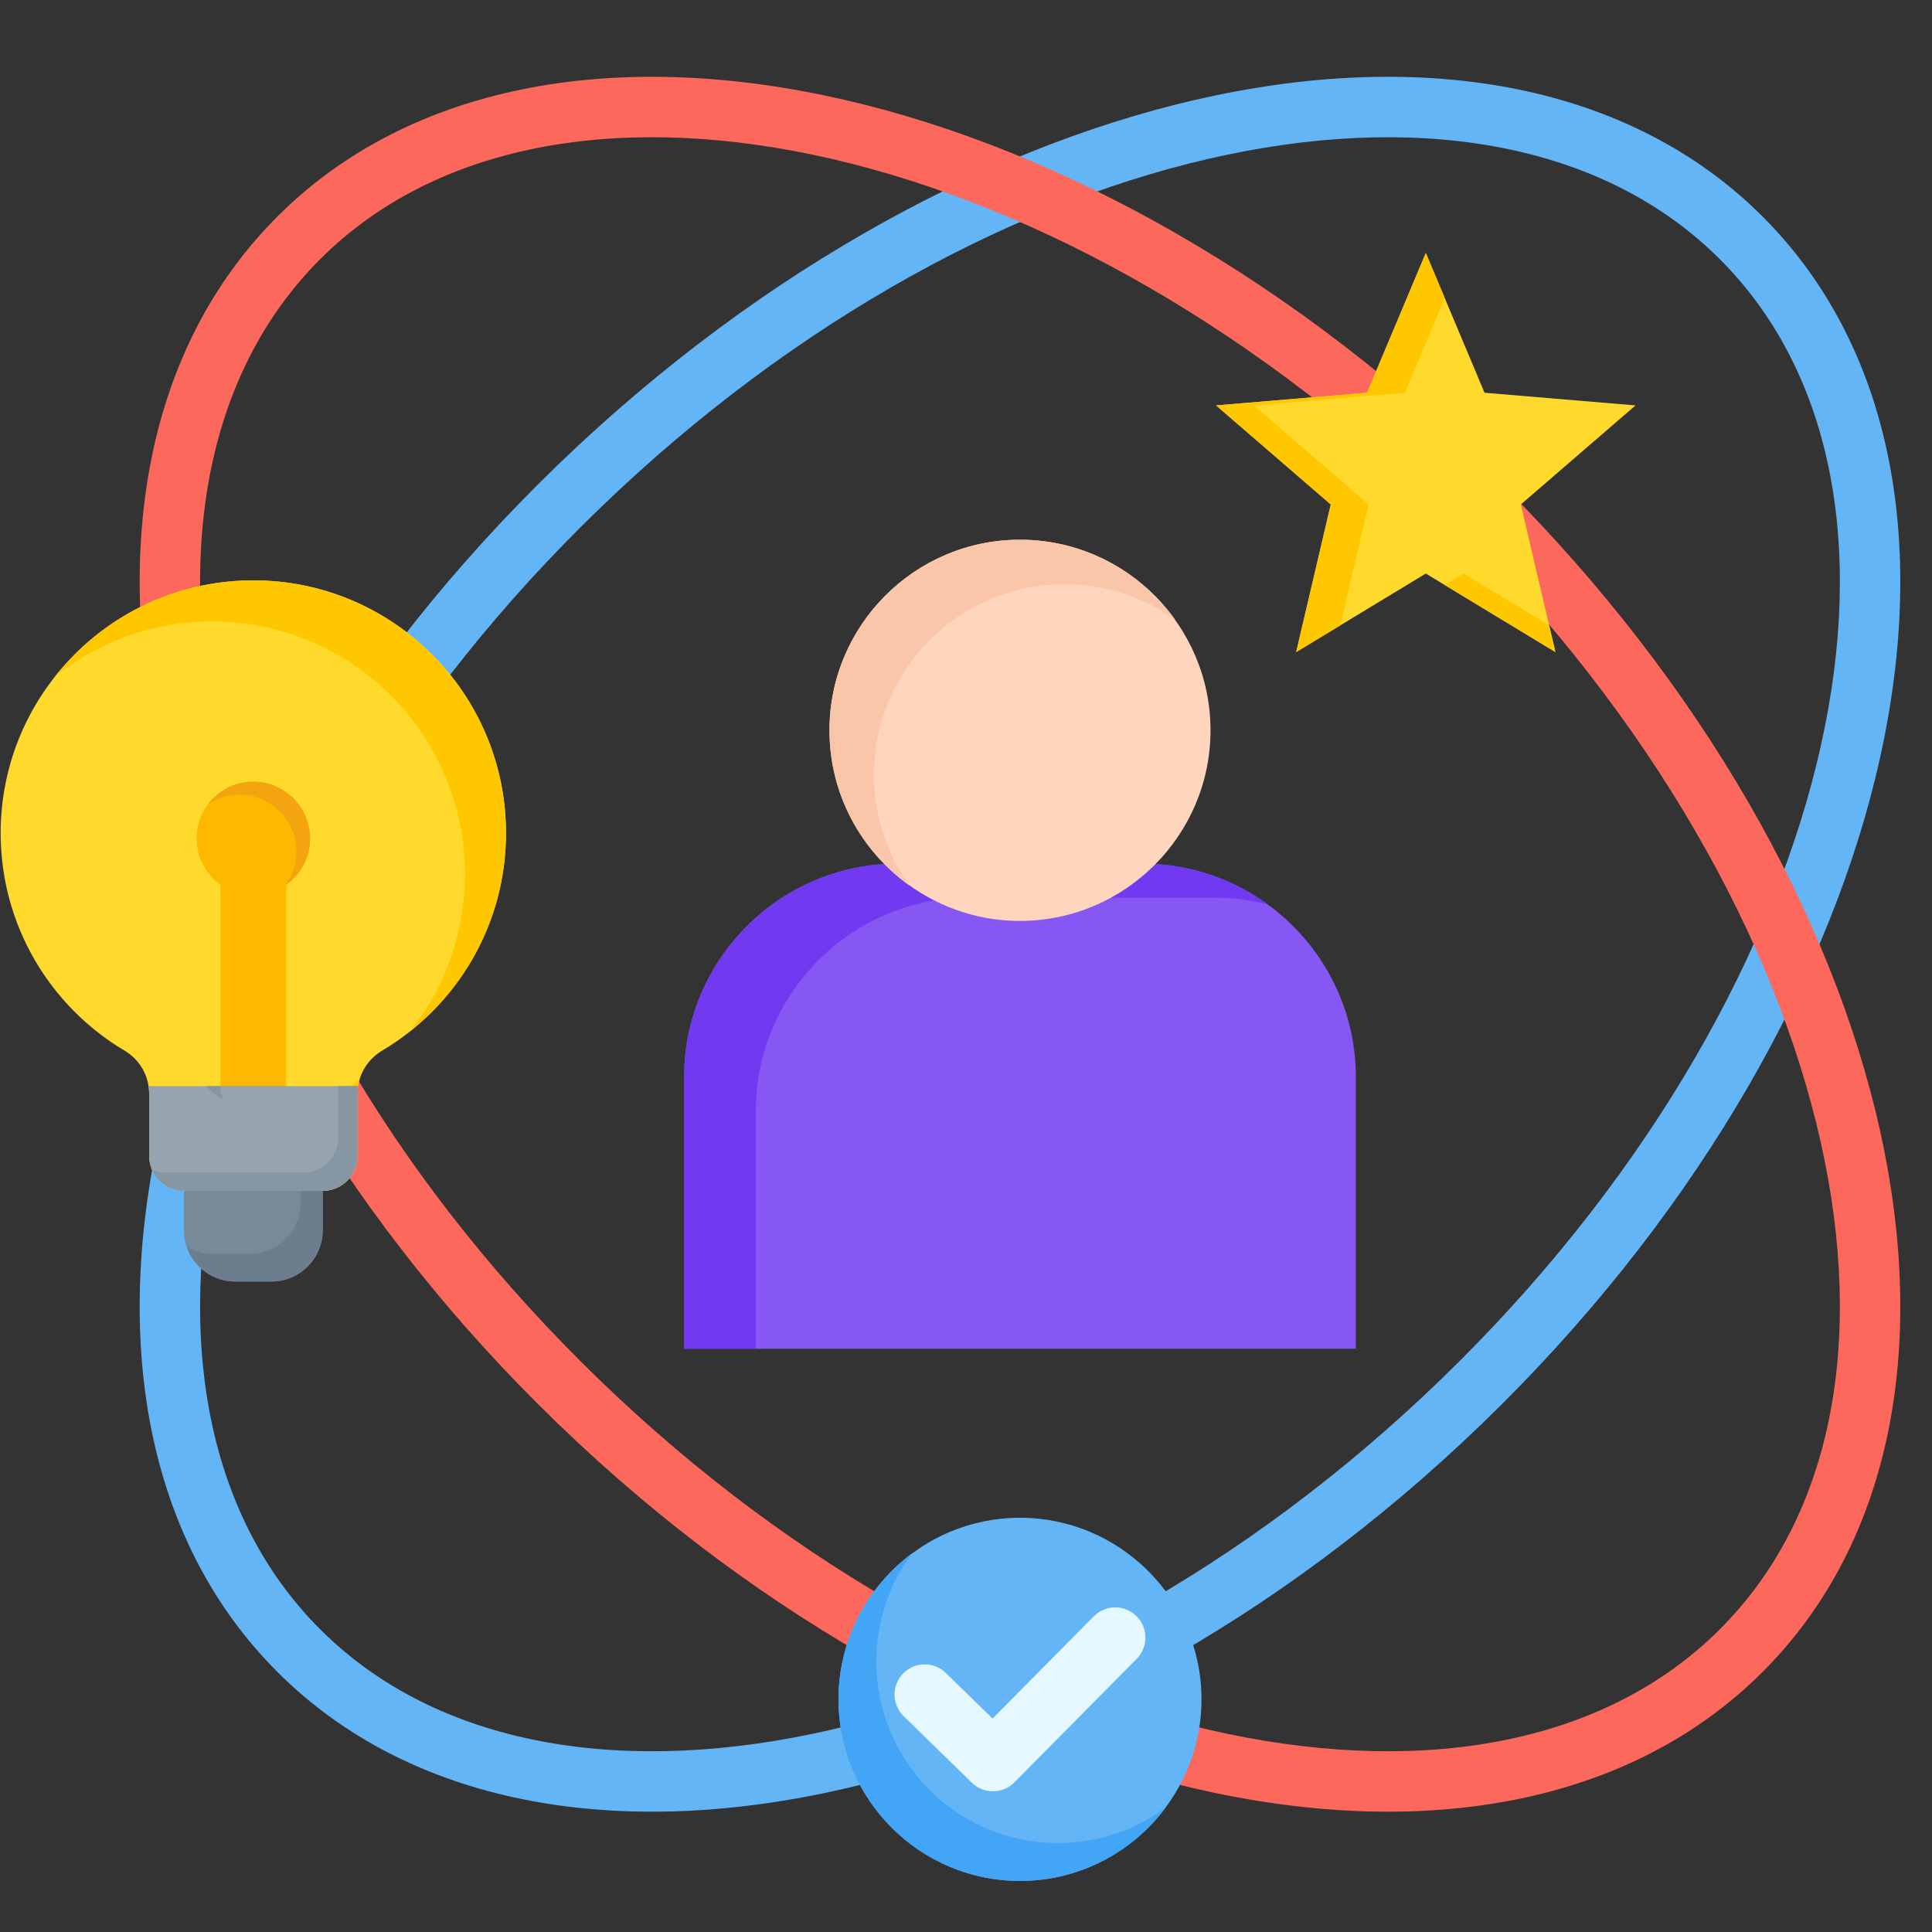<svg xmlns="http://www.w3.org/2000/svg" xmlns:xlink="http://www.w3.org/1999/xlink" width="570" zoomAndPan="magnify" viewBox="0 0 427.5 427.5" height="570" preserveAspectRatio="xMidYMid meet" version="1.0"><rect x="0" y="0" width="427.5" height="427.5" fill="#333333" stroke="none"/><defs><clipPath id="6acf800d24"><path d="M 185 335 L 266 335 L 266 416.219 L 185 416.219 Z M 185 335 " clip-rule="nonzero"/></clipPath><clipPath id="86f71f7249"><path d="M 185 343 L 258 343 L 258 416.219 L 185 416.219 Z M 185 343 " clip-rule="nonzero"/></clipPath></defs><path fill="#64b5f6" d="M 69.754 359.41 C 95 385.598 135.164 392.949 179.691 383.672 C 225.25 374.176 275.145 347.359 318.594 305.469 L 318.582 305.457 C 318.719 305.32 318.859 305.191 319.004 305.066 C 362.285 263.203 390.797 214.387 401.91 169.262 C 412.789 125.082 406.891 84.656 381.641 58.461 C 356.395 32.273 316.23 24.922 271.703 34.203 C 226.109 43.703 176.176 70.551 132.707 112.492 L 132.699 112.5 C 89.242 154.434 60.625 203.375 49.484 248.609 C 38.602 292.793 44.5 333.215 69.754 359.41 Z M 182.414 396.758 C 133.426 406.969 88.793 398.414 60.125 368.676 C 31.465 338.949 24.535 294.02 36.508 245.414 C 48.184 197.996 77.957 146.871 123.07 103.223 C 123.301 102.965 123.547 102.727 123.812 102.508 C 169.043 58.988 221.188 31.07 268.98 21.109 C 317.965 10.902 362.602 19.457 391.27 49.191 C 419.93 78.922 426.855 123.848 414.887 172.453 C 403.211 219.871 373.434 270.996 328.32 314.648 C 328.094 314.906 327.844 315.145 327.578 315.363 C 282.352 358.883 230.207 386.797 182.414 396.758 Z M 182.414 396.758 " fill-opacity="1" fill-rule="evenodd"/><path fill="#fc685b" d="M 391.27 368.676 C 362.602 398.414 317.965 406.969 268.98 396.758 C 221.184 386.797 169.039 358.883 123.812 315.363 C 123.547 315.145 123.301 314.906 123.07 314.648 C 77.957 270.996 48.184 219.875 36.504 172.453 C 24.535 123.848 31.461 78.922 60.125 49.191 C 88.793 19.457 133.426 10.902 182.414 21.113 C 230.207 31.07 282.352 58.988 327.582 102.508 C 327.848 102.727 328.094 102.965 328.32 103.223 C 373.434 146.875 403.211 197.996 414.887 245.418 C 426.855 294.02 419.93 338.949 391.27 368.68 Z M 271.703 383.672 C 316.23 392.949 356.395 385.598 381.641 359.41 C 406.891 333.215 412.789 292.793 401.91 248.609 C 390.77 203.375 362.148 154.434 318.691 112.5 L 318.684 112.492 C 275.215 70.551 225.281 43.703 179.691 34.203 C 135.164 24.922 94.996 32.273 69.754 58.461 C 44.5 84.656 38.602 125.078 49.484 169.262 C 60.598 214.387 89.105 263.203 132.387 305.066 C 132.531 305.191 132.672 305.32 132.812 305.457 L 132.801 305.469 C 176.25 347.359 226.145 374.176 271.703 383.672 Z M 271.703 383.672 " fill-opacity="1" fill-rule="evenodd"/><path fill="#788a98" d="M 71.41 252.078 L 71.41 272.227 C 71.41 278.469 66.316 283.566 60.074 283.566 L 52.035 283.566 C 45.793 283.566 40.699 278.473 40.699 272.227 L 40.699 256.594 L 71.414 252.078 Z M 71.41 252.078 " fill-opacity="1" fill-rule="evenodd"/><path fill="#6c7e8d" d="M 71.41 252.078 L 71.41 272.223 C 71.41 278.469 66.316 283.566 60.074 283.566 L 52.035 283.566 C 47.055 283.566 42.801 280.32 41.289 275.832 C 42.996 276.867 44.996 277.465 47.133 277.465 L 55.172 277.465 C 61.414 277.465 66.512 272.363 66.512 266.121 L 66.512 252.797 L 71.414 252.078 Z M 71.41 252.078 " fill-opacity="1" fill-rule="evenodd"/><path fill="#ffda2d" d="M 56.055 128.418 C 86.93 128.418 111.961 153.457 111.961 184.344 C 111.961 204.789 100.996 222.672 84.633 232.426 C 81.105 234.527 79.098 238.059 79.098 242.168 L 79.098 255.805 C 79.098 260.039 75.645 263.492 71.41 263.492 L 40.695 263.492 C 36.465 263.492 33.012 260.039 33.012 255.805 L 33.012 242.168 C 33.012 238.059 31.004 234.527 27.477 232.426 C 11.113 222.668 0.148 204.789 0.148 184.344 C 0.148 153.457 25.176 128.418 56.055 128.418 Z M 56.055 128.418 " fill-opacity="1" fill-rule="evenodd"/><path fill="#ffc700" d="M 56.055 128.418 C 86.93 128.418 111.961 153.457 111.961 184.344 C 111.961 202.102 103.684 217.93 90.785 228.172 C 98.352 218.633 102.875 206.562 102.875 193.434 C 102.875 162.547 77.844 137.508 46.969 137.508 C 33.848 137.508 21.781 142.031 12.242 149.605 C 22.484 136.695 38.301 128.418 56.055 128.418 Z M 79.555 238.883 C 79.254 239.922 79.098 241.023 79.098 242.168 L 79.098 255.805 C 79.098 260.039 75.645 263.492 71.41 263.492 L 70.012 263.492 L 70.012 251.258 C 70.012 247.148 72.02 243.617 75.547 241.512 C 76.922 240.695 78.258 239.816 79.555 238.883 Z M 79.555 238.883 " fill-opacity="1" fill-rule="evenodd"/><path fill="#fdb800" d="M 48.785 194.562 C 48.785 190.547 52.039 187.289 56.055 187.289 C 60.07 187.289 63.324 190.547 63.324 194.562 L 63.324 240.32 C 63.324 244.336 60.07 247.59 56.055 247.59 C 52.039 247.59 48.785 244.336 48.785 240.32 Z M 48.785 194.562 " fill-opacity="1" fill-rule="evenodd"/><path fill="#fdb800" d="M 56.055 198.09 C 62.969 198.09 68.609 192.445 68.609 185.527 C 68.609 178.609 62.969 172.965 56.055 172.965 C 49.137 172.965 43.5 178.609 43.5 185.527 C 43.5 192.445 49.137 198.09 56.055 198.09 Z M 56.055 198.09 " fill-opacity="1" fill-rule="evenodd"/><path fill="#f4a40e" d="M 56.055 172.965 C 62.988 172.965 68.609 178.59 68.609 185.527 C 68.609 189.852 66.426 193.664 63.102 195.922 C 64.668 193.828 65.594 191.23 65.594 188.414 C 65.594 181.477 59.969 175.855 53.035 175.855 C 50.422 175.855 47.996 176.652 45.988 178.02 C 48.277 174.953 51.934 172.965 56.055 172.965 Z M 56.055 172.965 " fill-opacity="1" fill-rule="evenodd"/><path fill="#96a4af" d="M 79.098 255.805 L 79.098 242.168 C 79.098 241.535 79.145 240.922 79.238 240.32 L 32.871 240.32 C 32.965 240.918 33.012 241.535 33.012 242.168 L 33.012 255.805 C 33.012 260.039 36.465 263.492 40.695 263.492 L 71.414 263.492 C 75.645 263.492 79.098 260.039 79.098 255.805 Z M 79.098 255.805 " fill-opacity="1" fill-rule="evenodd"/><path fill="#8696a3" d="M 79.098 255.805 L 79.098 242.168 C 79.098 241.535 79.145 240.922 79.238 240.32 L 74.832 240.32 L 74.832 251.754 C 74.832 255.988 71.379 259.441 67.145 259.441 L 36.43 259.441 C 35.461 259.441 34.535 259.262 33.676 258.93 C 34.879 261.613 37.574 263.492 40.695 263.492 L 71.41 263.492 C 75.645 263.492 79.094 260.039 79.094 255.805 Z M 49.348 243.121 C 47.867 242.594 46.613 241.602 45.75 240.32 L 48.785 240.32 C 48.785 241.312 48.984 242.258 49.348 243.121 Z M 49.348 243.121 " fill-opacity="1" fill-rule="evenodd"/><path fill="#8757f3" d="M 198.504 191.117 L 252.891 191.117 C 278.805 191.117 300.008 212.328 300.008 238.254 L 300.008 298.445 L 151.383 298.445 L 151.383 238.254 C 151.383 212.328 172.586 191.117 198.504 191.117 Z M 198.504 191.117 " fill-opacity="1" fill-rule="evenodd"/><path fill="#723af0" d="M 198.504 191.117 L 252.891 191.117 C 263.188 191.117 272.738 194.469 280.516 200.133 C 276.754 199.156 272.812 198.637 268.758 198.637 L 214.371 198.637 C 188.457 198.637 167.254 219.852 167.254 245.777 L 167.254 298.445 L 151.383 298.445 L 151.383 238.254 C 151.383 212.328 172.586 191.117 198.504 191.117 Z M 198.504 191.117 " fill-opacity="1" fill-rule="evenodd"/><path fill="#ffd6bd" d="M 225.695 203.773 C 248.918 203.773 267.855 184.828 267.855 161.602 C 267.855 138.371 248.918 119.426 225.695 119.426 C 202.477 119.426 183.539 138.371 183.539 161.602 C 183.539 184.828 202.477 203.773 225.695 203.773 Z M 225.695 203.773 " fill-opacity="1" fill-rule="evenodd"/><path fill="#f9c6aa" d="M 225.695 119.426 C 239.852 119.426 252.375 126.406 260.02 137.113 C 253.121 132.18 244.668 129.277 235.543 129.277 C 212.258 129.277 193.383 148.156 193.383 171.449 C 193.383 180.582 196.285 189.035 201.219 195.941 C 190.516 188.293 183.539 175.762 183.539 161.602 C 183.539 138.309 202.414 119.426 225.695 119.426 Z M 225.695 119.426 " fill-opacity="1" fill-rule="evenodd"/><path fill="#ffda2d" d="M 315.492 55.98 L 328.484 86.902 L 361.898 89.707 L 336.516 111.625 L 344.172 144.285 L 315.492 126.91 L 286.809 144.285 L 294.465 111.625 L 269.082 89.707 L 302.496 86.902 Z M 315.492 55.98 " fill-opacity="1" fill-rule="evenodd"/><path fill="#ffc700" d="M 315.492 55.98 L 319.676 65.941 L 310.871 86.902 L 277.457 89.707 L 302.84 111.625 L 296.57 138.371 L 286.809 144.285 L 294.465 111.625 L 269.086 89.707 L 302.496 86.902 Z M 342.785 138.371 L 323.863 126.91 L 319.676 129.445 L 344.172 144.285 Z M 342.785 138.371 " fill-opacity="1" fill-rule="evenodd"/><g clip-path="url(#6acf800d24)"><path fill="#64b5f6" d="M 225.695 416.199 C 247.82 416.199 265.859 398.148 265.859 376.02 C 265.859 353.887 247.82 335.84 225.695 335.84 C 203.574 335.84 185.535 353.887 185.535 376.02 C 185.535 398.148 203.578 416.199 225.695 416.199 Z M 225.695 416.199 " fill-opacity="1" fill-rule="evenodd"/></g><g clip-path="url(#86f71f7249)"><path fill="#42a5f5" d="M 257.973 399.934 C 250.656 409.801 238.922 416.199 225.695 416.199 C 203.516 416.199 185.531 398.211 185.531 376.02 C 185.531 362.785 191.926 351.051 201.793 343.727 C 196.84 350.41 193.906 358.684 193.906 367.641 C 193.906 389.832 211.887 407.82 234.07 407.82 C 243.023 407.82 251.293 404.891 257.973 399.934 Z M 257.973 399.934 " fill-opacity="1" fill-rule="evenodd"/></g><path fill="#e6f8ff" d="M 242.039 357.645 C 244.641 355.027 248.871 355.016 251.484 357.617 C 254.102 360.219 254.113 364.449 251.512 367.066 L 224.449 394.395 C 221.867 396.992 217.676 397.023 215.055 394.473 L 199.961 379.754 C 197.316 377.18 197.258 372.949 199.828 370.301 C 202.402 367.656 206.629 367.598 209.273 370.172 L 219.633 380.27 Z M 242.039 357.645 " fill-opacity="1" fill-rule="evenodd"/></svg>